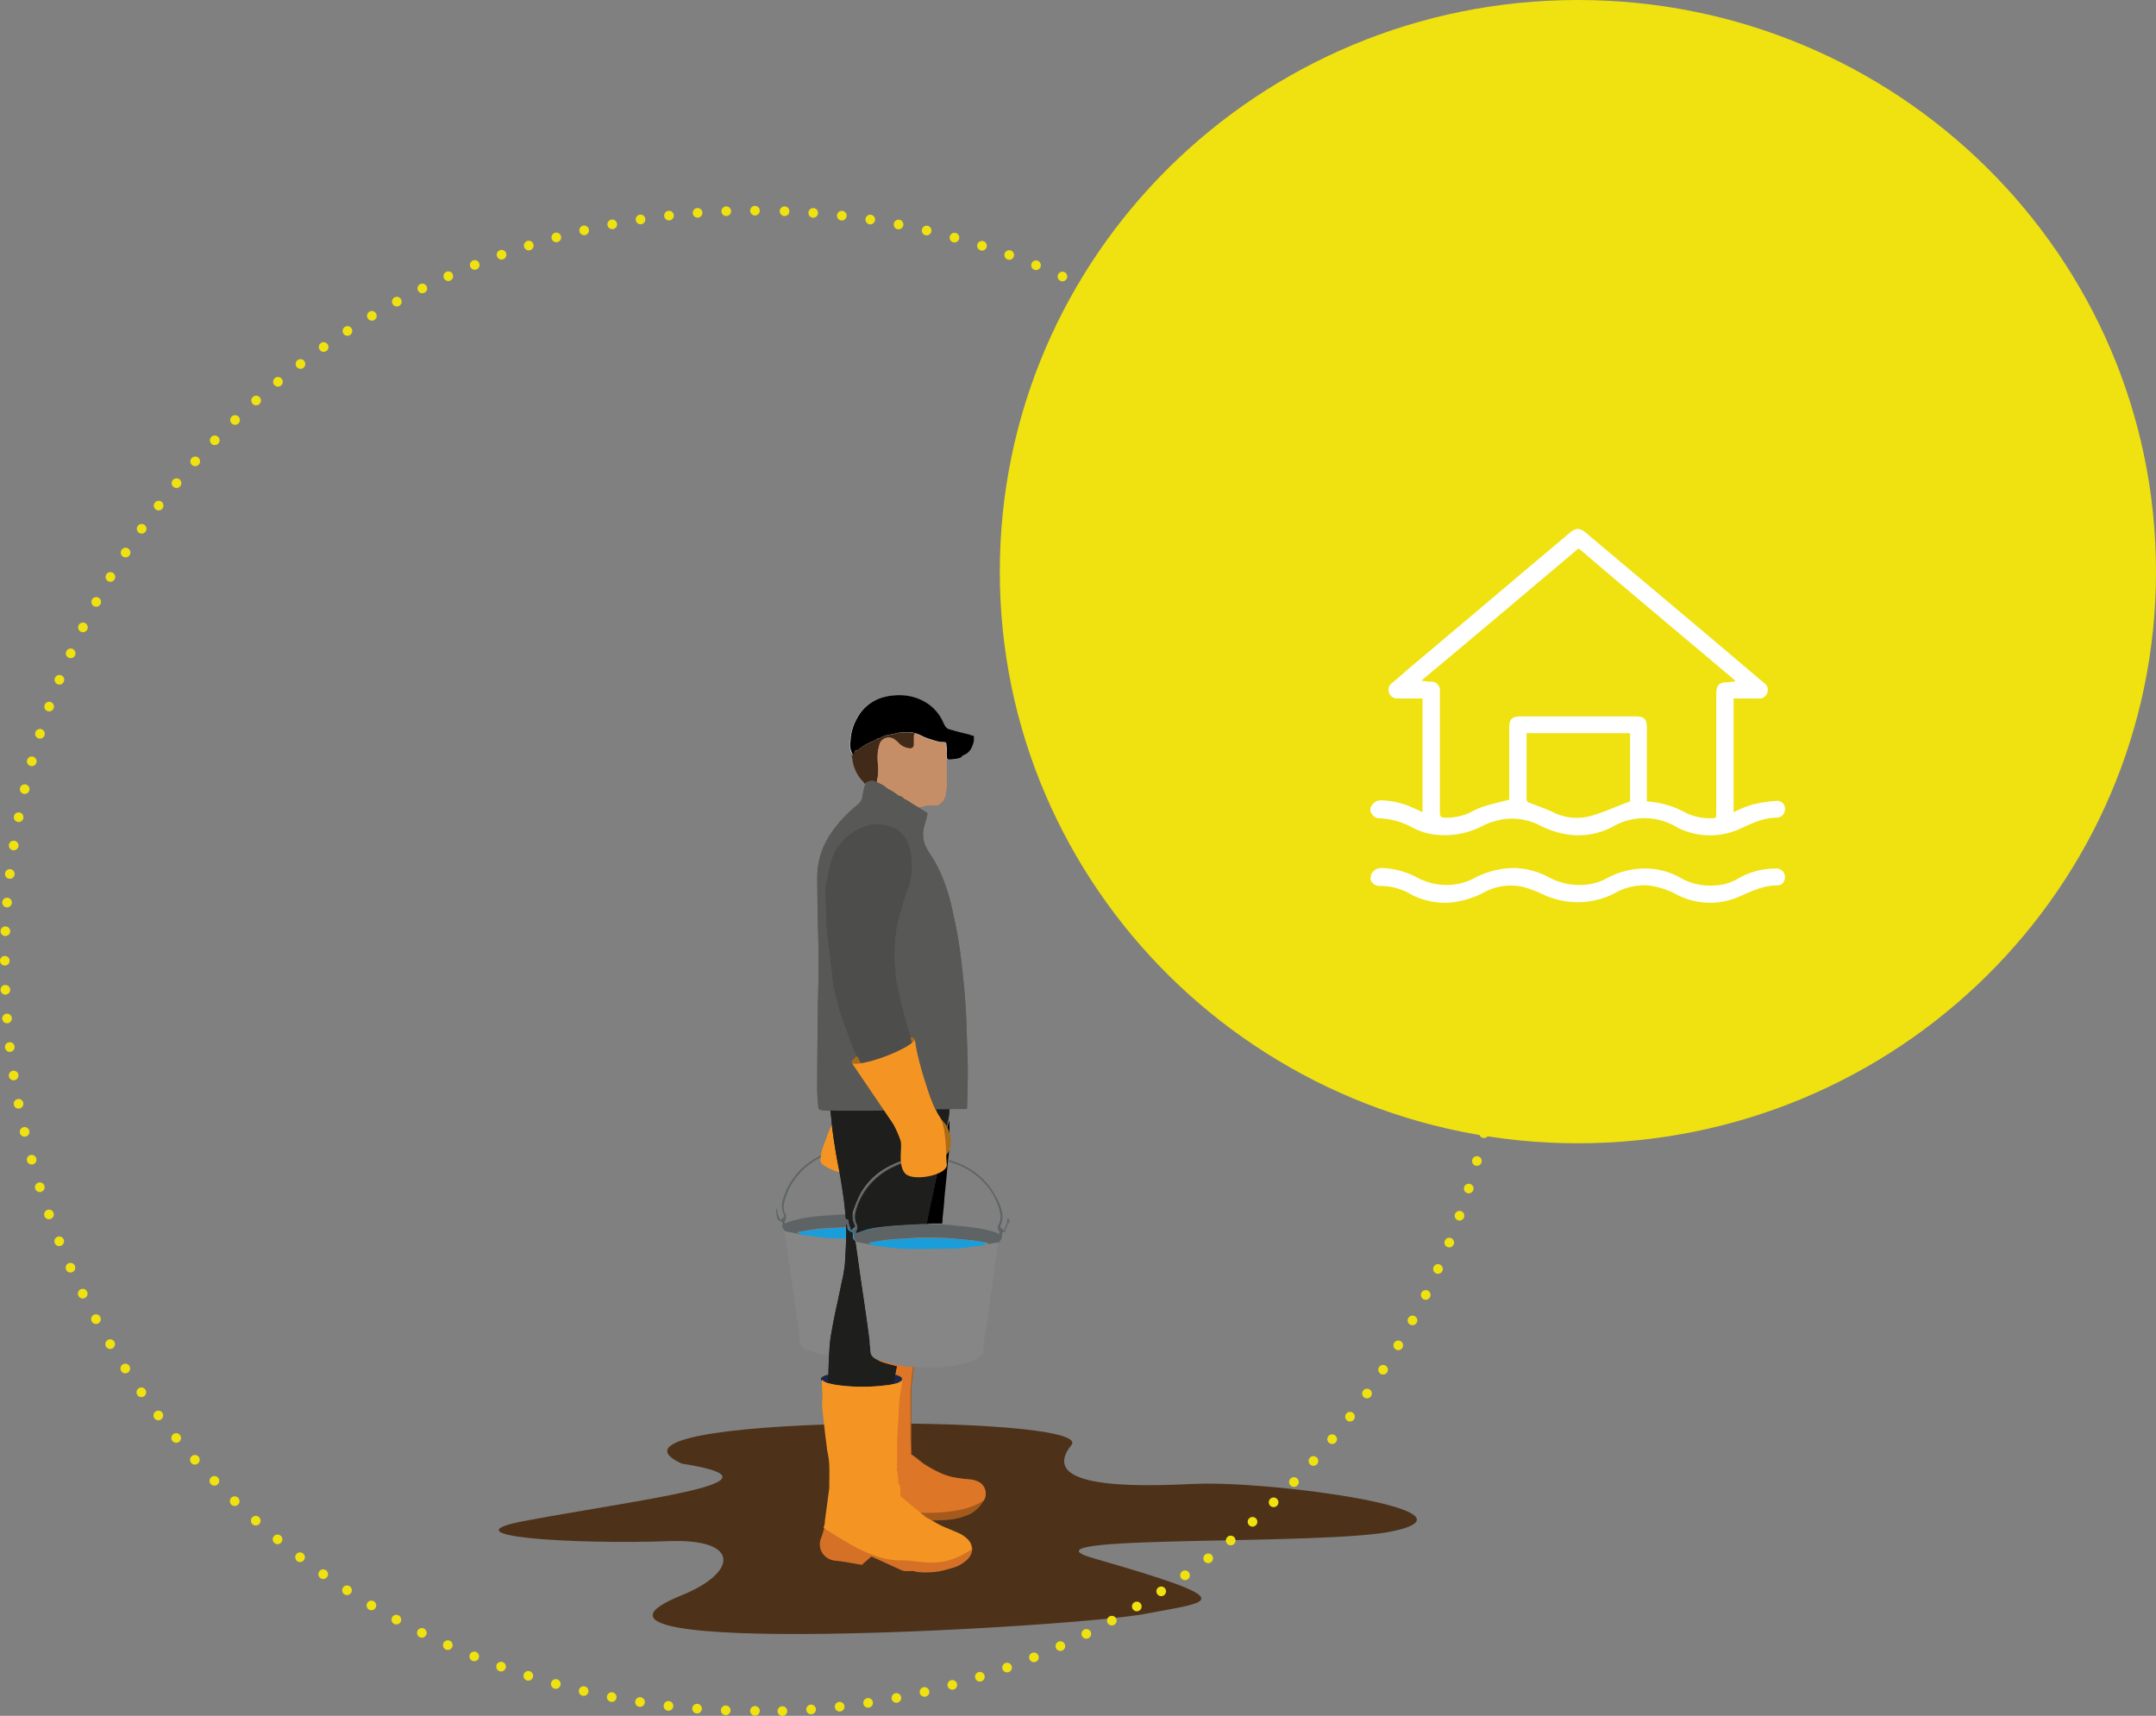 <svg id="Calque_1" data-name="Calque 1" xmlns="http://www.w3.org/2000/svg" viewBox="0 0 397.86 316.67"><rect x="0" y="0" width="397.86" height="316.67" fill="#808080" stroke="none"/><defs><style>.cls-1{fill:#4d3219;}.cls-2{fill:#a45a1c;}.cls-3{fill:#de7627;}.cls-4{fill:#1e2647;}.cls-18,.cls-19,.cls-5{fill:none;}.cls-6{fill:#868686;}.cls-7{fill:#5e6465;}.cls-8{fill:#1b9dd9;}.cls-9{fill:#fff;}.cls-10{fill:#422a19;}.cls-11{fill:#c68e67;}.cls-12{fill:#585856;}.cls-13{fill:#f49523;}.cls-14{fill:#1e1e1c;}.cls-15{fill:#4d4d4b;}.cls-16{fill:#d57126;}.cls-17{fill:#ac6c15;}.cls-18,.cls-19{stroke:#f0e110;stroke-linecap:round;stroke-linejoin:round;stroke-width:1.78px;}.cls-18{stroke-dasharray:0 5.3;}.cls-20{fill:#f0e110;}</style></defs><title>Inondations_NEW</title><path class="cls-1" d="M144.31,293.81c-19.79-9.08,76.63-9.31,71.91-3.43-7.14,8.89,16.16,7.42,23,7.16,14.61-.54,53.69,4.93,36.42,8.72-12.83,2.81-71.06.49-55.41,5,28.21,8.09,21.73,7.93,9.65,10.27-12.59,2.43-115.18,8.53-85.6-3.42,10.35-4.19,10.92-10.44-2.17-10-17.71.65-42-.87-26.77-3.73C137.27,300.27,165.53,297.11,144.31,293.81Z" transform="translate(-18.5 -23.69)"/><path class="cls-2" d="M199.34,297.26a4.27,4.27,0,0,0-1.86-.53l-.46-.05a23.37,23.37,0,0,1-2.79-.41,12.56,12.56,0,0,1-2.46-.89,22.72,22.72,0,0,1-2.62-1.47c-.36-.24-.71-.52-1.09-.83s-.57-.46-.88-.68a3,3,0,0,0-.44-.28V292c0-.78-.05-1.58-.06-2.37,0-1.25,0-2.52,0-3.89,0-.39,0-.79,0-1.21s0-.58,0-.87c0-.5,0-1,0-1.51s0-1.24,0-1.85c0-.25,0-.51.07-.8.08-.79.16-1.58.25-2.38,0-.19,0-.39.07-.6l.18-1.46a.33.33,0,0,0,.05-.16c0-.73-2.77-1.33-6.38-1.44l-1.15,0h-.64c-.47,0-.93,0-1.37.05a14.94,14.94,0,0,0-5,.89c0,.33,0,.66,0,1,0,.58,0,1.15-.05,1.72a31.88,31.88,0,0,1,4.74-.33,30.54,30.54,0,0,1,4.87.35h.06a12.34,12.34,0,0,1,1.26.27l.06,0c.7.2,1.14.44,1.25.69a.5.5,0,0,1,0,.12.35.35,0,0,1-.09.22c-.16.85-.32,1.72-.46,2.57-.09.54-.13,1.11-.17,1.72V283c-.06.77-.1,1.55-.14,2.32l-.06,1.17c0,.27,0,.54-.05.81,0,.45-.06.91-.08,1.36v.08c0,.64-.06,1.25-.06,1.86s0,1,0,1.51a2.09,2.09,0,0,1,0,.25c0,.22,0,.44,0,.66s0,.33,0,.49v.16c0,.43,0,.83,0,1.24,0,0,0,.06,0,.1V295c0,.16,0,.33.07.52a6.37,6.37,0,0,1,.09.65c0,.3,0,.6.06.89l0,.48c.47-.2.41,2.27.41,2.27l2.18,1.82,1.68,1.4.81.67,1.42.78-.26-.15,2.46-.1a12.49,12.49,0,0,0,4.36-.94,5.86,5.86,0,0,0,2.94-2.75A2.45,2.45,0,0,0,199.34,297.26Z" transform="translate(-18.5 -23.69)"/><path class="cls-3" d="M182.36,277.11h.06a12.34,12.34,0,0,1,1.26.27l.06,0c.7.2,1.14.44,1.25.69a.5.5,0,0,1,0,.12.35.35,0,0,1-.09.22c-.16.85-.32,1.72-.46,2.57-.09.54-.13,1.11-.17,1.72V283c-.06.77-.1,1.55-.14,2.32l-.06,1.17c0,.27,0,.54-.05.81,0,.45-.06.91-.08,1.36v.08c0,.64-.06,1.25-.06,1.86s0,1,0,1.51a2.09,2.09,0,0,1,0,.25c0,.22,0,.44,0,.66s0,.33,0,.49v.16c0,.43,0,.83,0,1.24,0,0,0,.06,0,.1V295c0,.16,0,.33.07.52a6.37,6.37,0,0,1,.09.65c0,.3,0,.6.06.89l0,.48c.47-.2.41,2.27.41,2.27l2.18,1.82,1.49,1.24c4.07.12,9-.24,11.92-2.33a2.45,2.45,0,0,0-.93-3.29,4.27,4.27,0,0,0-1.86-.53l-.46-.05a23.37,23.37,0,0,1-2.79-.41,12.56,12.56,0,0,1-2.46-.89,22.72,22.72,0,0,1-2.62-1.47c-.36-.24-.71-.52-1.09-.83s-.57-.46-.88-.68a3,3,0,0,0-.44-.28V292c0-.78-.05-1.58-.06-2.37,0-1.25,0-2.52,0-3.89,0-.39,0-.79,0-1.21s0-.58,0-.87c0-.5,0-1,0-1.51s0-1.24,0-1.85c0-.25,0-.51.07-.8.08-.79.16-1.58.25-2.38,0-.19,0-.39.07-.6l.18-1.46a.33.33,0,0,0,.05-.16c0-.73-2.77-1.33-6.38-1.44l-1.15,0h-.64c-.47,0-.93,0-1.37.05a14.94,14.94,0,0,0-5,.89c0,.33,0,.66,0,1,0,.58,0,1.15-.05,1.72a31.88,31.88,0,0,1,4.74-.33A30.54,30.54,0,0,1,182.36,277.11Z" transform="translate(-18.5 -23.69)"/><path class="cls-4" d="M183.74,277.41l-.06,0a12.34,12.34,0,0,0-1.26-.27h-.06a30.54,30.54,0,0,0-4.87-.35,31.88,31.88,0,0,0-4.74.33,11.52,11.52,0,0,0-1.36.28A2.46,2.46,0,0,0,170,278v.36a2.47,2.47,0,0,0,1.37.67,13.38,13.38,0,0,0,1.36.28,32,32,0,0,0,4.73.32,33,33,0,0,0,4.39-.27l.12,0q.72-.11,1.29-.24l.13,0a3,3,0,0,0,1.5-.67,3.4,3.4,0,0,0,.07-.34C184.88,277.85,184.44,277.61,183.74,277.41Z" transform="translate(-18.5 -23.69)"/><path class="cls-5" d="M187.56,251.33l-20.21.21A64.63,64.63,0,0,0,187.56,251.33Z" transform="translate(-18.5 -23.69)"/><path class="cls-6" d="M167.35,251.54h-.91l-3.13-.58a.49.49,0,0,1,0,.11,4.76,4.76,0,0,1,.11.64c.19,1.37.38,2.74.58,4.11l.6,4.21c.17,1.12.33,2.23.49,3.34.24,1.69.48,3.37.7,5.05l.09.74c0,.13,0,.27.05.41s0,.35.05.53l.06.51c0,.1,0,.19,0,.29s0,.28,0,.42h0v.05a1.48,1.48,0,0,0,.31.7h0l.09.1.08.08.1.09.08.07.11.07s0,.05.08.06l.12.08.09.05.13.07.08,0,.14.07.07,0,.16.07.07,0,.22.09a22,22,0,0,0,4.32,1,2.21,2.21,0,0,1,.42.18s.09-.08.15-.08c1.43.05,2.85.14,4.28.15a23.81,23.81,0,0,0,6.28-.78,7.23,7.23,0,0,0,2.85-1.25c.4-.32.8-.7.55-1.32a.43.43,0,0,1,0-.16c.13-.88.24-1.76.37-2.64.17-1.17.37-2.35.54-3.52.19-1.32.36-2.64.55-4,.14-1,.29-2,.44-3a4.4,4.4,0,0,0,.19-1.17,2.88,2.88,0,0,1,.07-.93c.22-1.47.43-2.93.65-4.39a3.43,3.43,0,0,1,.06-.34l-2.28.41A64.63,64.63,0,0,1,167.35,251.54Z" transform="translate(-18.5 -23.69)"/><path class="cls-6" d="M187.6,251.22c-.1-.05-.19-.15-.29-.17l-2.43-.4c-.56-.08-4.7-.48-5.42-.48-.55,0-1.83,0-2.77-.06l-1.73,0c-.41,0-2.8.16-3.22.19h-.07c-.83.06-1.67.08-2.5.19-1.1.14-2.2.33-3.3.52-.12,0-.22.12-.32.22q.9.15,1.8.27l20.21-.21Z" transform="translate(-18.5 -23.69)"/><path class="cls-7" d="M189.94,250.75a1.17,1.17,0,0,0,.41-1.16c0-.28.06-.4.34-.43a.5.5,0,0,0,.43-.35,1,1,0,0,0-.3.13,2.49,2.49,0,0,1-.29.11c.81-.48.8-1.31,1-2.06v.67h.09a5.74,5.74,0,0,0,.09-.71c0-.08-.13-.16-.21-.24-.06.07-.17.14-.19.22a6,6,0,0,1-.08.61,7.2,7.2,0,0,1-.46,1.11c-.1.18-.31.21-.41-.06,0-.07-.08-.18-.15-.19-.27-.08-.21-.22-.14-.42a3.79,3.79,0,0,0,.35-2.05,8.15,8.15,0,0,0-.94-2.83,24,24,0,0,0-1.32-2.19,13.49,13.49,0,0,0-6.41-4.69c-.45-.16-.91-.29-1.37-.44l-.08.11c0,.07.08.17.15.19.41.16.83.3,1.25.45a13.54,13.54,0,0,1,3.43,1.8,12.28,12.28,0,0,1,4.57,6.16,7,7,0,0,1,.39,2,4.31,4.31,0,0,1-.39,1.35c-.13.38-.24.75.08,1.09a.4.4,0,0,1,.09.2,1.1,1.1,0,0,1,0,.31,2.68,2.68,0,0,1-.3,0c-.11,0-.21-.12-.32-.15a20.41,20.41,0,0,0-4-.9l-2.12-.28H183c-.58,0-1.29-.13-1.89-.19s-2-.17-3.07-.17c0,0-4.39.13-4.42.09-3.47.24-7,.31-10.33,1.65a1.39,1.39,0,0,1,.08-.48,1.36,1.36,0,0,0,0-1.39,2.84,2.84,0,0,1-.2-1.77,11.61,11.61,0,0,1,2.19-4.77,13.09,13.09,0,0,1,5.27-4.1l1.52-.65c.07,0,.12-.1.17-.16l0-.07a2.42,2.42,0,0,0-.47.06,15.6,15.6,0,0,0-3.25,1.54A12.79,12.79,0,0,0,163,245a3.61,3.61,0,0,0,.09,2.7,3,3,0,0,1,.16.51,1.85,1.85,0,0,0-.38.34c-.2.32-.38.36-.54,0a10.08,10.08,0,0,1-.42-1.35c0-.12,0-.26,0-.39h-.11a.52.52,0,0,0-.08.19,10,10,0,0,0,.18,1.34.93.93,0,0,0,.8.79c.07,0,.16.14.18.22a2,2,0,0,1,0,.49.88.88,0,0,0,.35.85.67.67,0,0,1,.16.24l3.13.58h.91q-.9-.12-1.8-.27c.1-.1.2-.21.32-.22,1.1-.19,2.2-.38,3.3-.52.83-.11,1.67-.13,2.5-.19h.07c.42,0,2.81-.18,3.22-.19l1.73,0c.94,0,2.22,0,2.77.06.72,0,4.86.4,5.42.48l2.43.4c.1,0,.19.12.29.17l0,.11,2.28-.41A.26.26,0,0,1,189.94,250.75Z" transform="translate(-18.5 -23.69)"/><path class="cls-8" d="M187.12,251.05a69.19,69.19,0,0,0-21.16,0c.1.32.22.45.48.47s.68.1,1,.15c1.17.15,2.33.34,3.5.43s2.27.11,3.4.11q3.57,0,7.15-.06a12.13,12.13,0,0,0,1.58-.12l3.75-.5C187.13,251.52,187.23,251.42,187.12,251.05Z" transform="translate(-18.5 -23.69)"/><path class="cls-8" d="M187.12,251.05c.11.37,0,.47-.28.51l-3.75.5a12.13,12.13,0,0,1-1.58.12q-3.58.06-7.15.06c-1.13,0-2.27,0-3.4-.11s-2.33-.28-3.5-.43c-.34,0-.68-.12-1-.15s-.38-.15-.48-.47A69.19,69.19,0,0,1,187.12,251.05Z" transform="translate(-18.5 -23.69)"/><path class="cls-9" d="M187.62,158.92c-.21-.1-.48-.34-.76-.35a9.39,9.39,0,0,0-3.08.2l-1.14.3c-.49.13-1,.25-1.47.42s-1,.42-1.49.65c-.68.33-1.35.66-2,1s-1,.63-1.53.94a.77.77,0,0,0-.41.61,5,5,0,0,0,.11,1.09,7.13,7.13,0,0,0,2.16,4.28c.12.5.31.18.48,0l.2-.1a1.57,1.57,0,0,1,1.34,0c.13.06.3.12.37-.1a3.71,3.71,0,0,0,.24-.91c0-.86,0-1.73,0-2.59a7.87,7.87,0,0,1,.3-3.27,1.62,1.62,0,0,1,2.31-1.07,3.67,3.67,0,0,1,1,.78,3.23,3.23,0,0,0,2.25,1c.66,0,.85-.24.81-.9a13.55,13.55,0,0,1,.06-1.68C187.32,159.18,187.47,159.08,187.62,158.92Z" transform="translate(-18.5 -23.69)"/><path class="cls-10" d="M187.62,158.92c-.15.16-.3.26-.31.36a13.55,13.55,0,0,0-.06,1.68c0,.66-.15.91-.81.9a3.23,3.23,0,0,1-2.25-1,3.67,3.67,0,0,0-1-.78,1.62,1.62,0,0,0-2.31,1.07,7.87,7.87,0,0,0-.3,3.27c.05.86.06,1.73,0,2.59a3.71,3.71,0,0,1-.24.91c-.07.22-.24.16-.37.1a1.57,1.57,0,0,0-1.34,0l-.2.1c-.17.14-.36.46-.48,0a7.13,7.13,0,0,1-2.16-4.28,5,5,0,0,1-.11-1.09.77.77,0,0,1,.41-.61c.51-.31,1-.65,1.53-.94s1.32-.7,2-1c.49-.23,1-.46,1.49-.65s1-.29,1.47-.42l1.14-.3a9.39,9.39,0,0,1,3.08-.2C187.14,158.58,187.41,158.82,187.62,158.92Z" transform="translate(-18.5 -23.69)"/><path class="cls-11" d="M193.19,165.08c0-1.25,0-2.49,0-3.73a.62.62,0,0,0-.65-.7,9.64,9.64,0,0,1-2.86-.68c-.33-.11-.62-.31-.94-.44a12,12,0,0,0-1.15-.39c-.19-.06-.38,0-.38.24,0,.53,0,1.06,0,1.59s-.24.85-.75.82a3.14,3.14,0,0,1-2.12-1,4.55,4.55,0,0,0-.93-.76,1.75,1.75,0,0,0-2.48.79,8.18,8.18,0,0,0-.37,3.64,8,8,0,0,1-.14,3.12.49.49,0,0,0,.4.63.47.47,0,0,1,.25.13,5.68,5.68,0,0,0,1.46,1c.2.12.42.21.62.34s.65.48,1,.69.78.39,1.13.64a7.3,7.3,0,0,0,1.64,1.06,2.26,2.26,0,0,1,.55.3,1.56,1.56,0,0,0,1.36.14,1.84,1.84,0,0,1,.76-.21,8.24,8.24,0,0,1,1.49,0,1.16,1.16,0,0,0,1-.35,2.77,2.77,0,0,0,.89-1.42,16.28,16.28,0,0,0,.26-1.95C193.22,167.41,193.19,166.25,193.19,165.08Z" transform="translate(-18.5 -23.69)"/><path class="cls-11" d="M193.19,165.08c0,1.17,0,2.33,0,3.5a16.28,16.28,0,0,1-.26,1.95A2.77,2.77,0,0,1,192,172a1.16,1.16,0,0,1-1,.35,8.24,8.24,0,0,0-1.49,0,1.84,1.84,0,0,0-.76.21,1.56,1.56,0,0,1-1.36-.14,2.26,2.26,0,0,0-.55-.3,7.3,7.3,0,0,1-1.64-1.06c-.35-.25-.76-.41-1.13-.64s-.65-.47-1-.69-.42-.22-.62-.34a5.68,5.68,0,0,1-1.46-1,.47.47,0,0,0-.25-.13.49.49,0,0,1-.4-.63,8,8,0,0,0,.14-3.12,8.18,8.18,0,0,1,.37-3.64,1.75,1.75,0,0,1,2.48-.79,4.55,4.55,0,0,1,.93.76,3.14,3.14,0,0,0,2.12,1c.51,0,.78-.32.75-.82s0-1.06,0-1.59c0-.27.19-.3.38-.24a12,12,0,0,1,1.15.39c.32.13.61.33.94.44a9.64,9.64,0,0,0,2.86.68.62.62,0,0,1,.65.7C193.2,162.59,193.19,163.83,193.19,165.08Z" transform="translate(-18.5 -23.69)"/><path class="cls-12" d="M193.66,229.23h.05v-.38c0-.45,0-.47.48-.47l2.44,0c.19,0,.32-.05.33-.3,0-2.07.1-4.15.13-6.23,0-1.22,0-2.45-.07-3.67-.1-2.95-.16-5.91-.34-8.86-.16-2.53-.43-5.05-.71-7.57-.19-1.73-.43-3.45-.72-5.17-.26-1.54-.61-3.07-.94-4.6a34.81,34.81,0,0,0-1.89-6.32c-.39-.92-.82-1.83-1.29-2.71s-1.09-1.69-1.57-2.57a5.42,5.42,0,0,1-.47-4.33c.18-.59.34-1.18.49-1.78,0-.21.16-.45-.11-.61l-2.1-1.29-.76-.46a5.1,5.1,0,0,0-1-.61c-.43-.15-.62-.69-1.14-.64a0,0,0,0,1,0,0c-.46-.32-.91-.65-1.38-.95-.23-.15-.5-.23-.73-.39s-.59-.49-.91-.67-.94-.46-1.43-.68a1.39,1.39,0,0,0-1.94.78,11.36,11.36,0,0,0-.38,1.73,2.31,2.31,0,0,1-.74,1.57c-.43.36-.85.73-1.27,1.11a23.1,23.1,0,0,0-3.82,4.32,14.23,14.23,0,0,0-2.55,8c0,2.13,0,4.25.07,6.37.05,3.19.18,6.37.17,9.55,0,3.69-.12,7.37-.16,11q-.08,6.18-.09,12.35c0,1.07.11,2.14.2,3.21,0,.46.19.58.67.63s.82.08,1.23.09.4.11.37.4a4.51,4.51,0,0,0,0,.52h.1v-.83h8.35a10.87,10.87,0,0,0,1.4,0,.44.44,0,0,1,.49.24c.67,1.08,1.36,2.15,2.06,3.21a.47.47,0,0,0,.61.25,7,7,0,0,1,1-.21,10.08,10.08,0,0,0,4-1.56c.52-.37,1.05-.71,1.57-1.07a.39.39,0,0,0,.15-.58l-.14-.26c-.07-.15-.05-.21.14-.21h2.15Z" transform="translate(-18.5 -23.69)"/><path class="cls-12" d="M193.66,229.23l0-.7h-2.15c-.19,0-.21.06-.14.21l.14.26a.39.39,0,0,1-.15.58c-.52.36-1.05.7-1.57,1.07a10.08,10.08,0,0,1-4,1.56,7,7,0,0,0-1,.21.47.47,0,0,1-.61-.25c-.7-1.06-1.39-2.13-2.06-3.21a.44.44,0,0,0-.49-.24,10.87,10.87,0,0,1-1.4,0h-8.35v.83h-.1a4.51,4.51,0,0,1,0-.52c0-.29-.07-.4-.37-.4s-.82,0-1.23-.09-.63-.17-.67-.63c-.09-1.07-.2-2.14-.2-3.21q0-6.18.09-12.35c0-3.68.16-7.36.16-11,0-3.18-.12-6.36-.17-9.55,0-2.12-.06-4.24-.07-6.37a14.23,14.23,0,0,1,2.55-8,23.1,23.1,0,0,1,3.82-4.32c.42-.38.84-.75,1.27-1.11a2.31,2.31,0,0,0,.74-1.57,11.36,11.36,0,0,1,.38-1.73,1.39,1.39,0,0,1,1.94-.78c.49.22,1,.42,1.43.68s.59.47.91.67.5.24.73.39c.47.3.92.63,1.38.95a0,0,0,0,0,0,0c.52-.05.71.49,1.14.64a5.1,5.1,0,0,1,1,.61l.76.46,2.1,1.29c.27.16.16.4.11.61-.15.6-.31,1.19-.49,1.78a5.42,5.42,0,0,0,.47,4.33c.48.88,1.09,1.69,1.57,2.57s.9,1.79,1.29,2.71a34.81,34.81,0,0,1,1.89,6.32c.33,1.53.68,3.06.94,4.6.29,1.72.53,3.44.72,5.17.28,2.52.55,5,.71,7.57.18,2.95.24,5.91.34,8.86,0,1.22.08,2.45.07,3.67,0,2.08-.09,4.16-.13,6.23,0,.25-.14.3-.33.3l-2.44,0c-.46,0-.48,0-.48.47v.38Z" transform="translate(-18.5 -23.69)"/><path class="cls-11" d="M185,234c.07.89.14,1.69.19,2.49a8.22,8.22,0,0,0,.59,2.77.81.81,0,0,0,.47.44,5.93,5.93,0,0,0,1.45.23,10.78,10.78,0,0,0,3.24-.39,3.07,3.07,0,0,0,1.36-.61c.41-.4.85-.8.67-1.48-.09-.34-.13-.7-.21-1-.28-1.14-.56-2.27-.86-3.4a2.21,2.21,0,0,0-.37-.92,2.69,2.69,0,0,1-.42-.91,1.59,1.59,0,0,0-.12-.27.93.93,0,0,0-1.27-.36,4.77,4.77,0,0,1-.83.46c-.29.15-.59.27-.89.39a5.77,5.77,0,0,1-2.12.66c-.2,0-.4.18-.61.24s-.28.3-.27.53C185,233.22,185,233.64,185,234Z" transform="translate(-18.5 -23.69)"/><path class="cls-11" d="M185,234c0-.33,0-.75,0-1.17,0-.23,0-.45.27-.53s.41-.24.61-.24a5.77,5.77,0,0,0,2.12-.66c.3-.12.6-.24.89-.39a4.77,4.77,0,0,0,.83-.46.93.93,0,0,1,1.27.36,1.59,1.59,0,0,1,.12.27,2.69,2.69,0,0,0,.42.91,2.21,2.21,0,0,1,.37.92c.3,1.13.58,2.26.86,3.4.08.34.12.7.21,1,.18.68-.26,1.08-.67,1.48a3.07,3.07,0,0,1-1.36.61,10.78,10.78,0,0,1-3.24.39,5.93,5.93,0,0,1-1.45-.23.81.81,0,0,1-.47-.44,8.22,8.22,0,0,1-.59-2.77C185.1,235.66,185,234.86,185,234Z" transform="translate(-18.5 -23.69)"/><path class="cls-13" d="M171.35,232.77c-.3.84-.56,1.6-.84,2.35a8.32,8.32,0,0,0-.58,2.78.84.84,0,0,0,.25.59,5.93,5.93,0,0,0,1.24.79,10.57,10.57,0,0,0,3.12,1,3,3,0,0,0,1.49,0c.53-.2,1.1-.38,1.21-1.08.06-.35.17-.69.23-1,.2-1.16.41-2.31.59-3.47a2.18,2.18,0,0,0,0-1,2.6,2.6,0,0,1,0-1c0-.1,0-.2,0-.3a.93.93,0,0,0-1-.85,6,6,0,0,1-.94.1c-.33,0-.65,0-1,0a5.69,5.69,0,0,1-2.2-.26c-.19-.08-.44,0-.66,0s-.37.16-.46.38C171.66,232.09,171.48,232.47,171.35,232.77Z" transform="translate(-18.5 -23.69)"/><path class="cls-13" d="M171.35,232.77c.13-.3.31-.68.47-1.07.09-.22.16-.42.46-.38s.47,0,.66,0a5.69,5.69,0,0,0,2.2.26c.33,0,.65,0,1,0a6,6,0,0,0,.94-.1.93.93,0,0,1,1,.85c0,.1,0,.2,0,.3a2.6,2.6,0,0,0,0,1,2.18,2.18,0,0,1,0,1c-.18,1.16-.39,2.31-.59,3.47-.06.34-.17.68-.23,1-.11.7-.68.88-1.21,1.08a3,3,0,0,1-1.49,0,10.57,10.57,0,0,1-3.12-1,5.93,5.93,0,0,1-1.24-.79.84.84,0,0,1-.25-.59,8.32,8.32,0,0,1,.58-2.78C170.79,234.37,171.05,233.61,171.35,232.77Z" transform="translate(-18.5 -23.69)"/><path class="cls-14" d="M174.74,249.67h-.1c0,.23,0,.46,0,.7,0,.44.06.88,0,1.32,0,1.61-.11,3.23-.21,4.83,0,.81-.19,1.61-.31,2.41-.08.49-.21,1-.32,1.48-.22,1.09-.45,2.19-.68,3.28-.18.86-.39,1.72-.56,2.58-.22,1.07-.43,2.15-.61,3.23a23.48,23.48,0,0,0-.35,2.5c-.12,1.92-.22,3.85-.24,5.77,0,1.7.11,3.4.17,5.1,0,.27,0,.54.08.8.12,1.15.24,2.3.37,3.45s.27,2.29.42,3.44.42,2.23.46,3.36c.08,2.13,0,4.26,0,6.4,0,.17,0,.2.18.23.68.12,1.36.27,2,.38a22,22,0,0,0,2.29.26,12.45,12.45,0,0,0,3.59-.4,6.09,6.09,0,0,0,1.11-.39,4.85,4.85,0,0,0,.82-.61.43.43,0,0,0,.12-.32c0-.61-.08-1.22-.12-1.83,0-.44,0-.89-.08-1.33s-.15-.84-.17-1.26c0-.68,0-1.36-.07-2s-.06-1.64-.06-2.46,0-1.33.06-2,.08-1.46.12-2.19c.07-1.17.13-2.34.2-3.5.05-.7.09-1.39.2-2.08.28-1.65.61-3.29.92-4.94-.68-.18-1.45-.35-2.2-.59a5.31,5.31,0,0,1-2.28-1.24,1.16,1.16,0,0,1-.33-.92,3.57,3.57,0,0,0,0-.8c-.09-.7-.22-1.39-.31-2.09-.23-1.62-.44-3.25-.68-4.88s-.5-3.29-.74-4.94-.49-3.49-.73-5.24c-.11-.73-.21-1.46-.32-2.18a.55.55,0,0,0-.19-.32.93.93,0,0,1-.36-.92,1.37,1.37,0,0,0,0-.45c0-.07-.1-.18-.17-.19a1,1,0,0,1-.83-.85C174.81,250.05,174.78,249.86,174.74,249.67Zm.22-1c0,.2,0,.36,0,.5a7.6,7.6,0,0,0,.38,1.23c.18.39.33.37.55,0,0,0,0-.09.08-.1.41-.12.26-.38.15-.61a3.51,3.51,0,0,1-.09-2.84,22.54,22.54,0,0,1,1.22-2.86,12.49,12.49,0,0,1,4.65-4.7,16.6,16.6,0,0,1,3.16-1.42c.17-.06.21-.13.18-.33-.1-.69-.17-1.39-.21-2.08s0-1.47,0-2.21v-1a.84.84,0,0,0-.19,0c-.4.19-.58-.06-.76-.35-.64-1-1.29-2-1.91-3a.49.49,0,0,0-.48-.25c-1.22,0-2.45.06-3.67.07-1.71,0-3.42,0-5.13,0-.36,0-.71,0-1.09-.06,0,.18,0,.32,0,.46.11,1.12.19,2.24.34,3.35.2,1.52.44,3,.7,4.54.22,1.3.5,2.58.72,3.88.25,1.46.47,2.94.67,4.41.14,1,.22,2,.31,3.06C174.55,248.6,174.61,248.77,175,248.69Zm14.7.88,1.81-10.07a3.68,3.68,0,0,0-.41,0c-.41.09-.81.2-1.22.28a4.05,4.05,0,0,0-.71.09,4.39,4.39,0,0,1-1.53.11c-.15,0-.31-.11-.45-.08a1.64,1.64,0,0,1-1.46-.65c-.15-.32-.25-.67-.38-1a.44.44,0,0,0-.19,0,15,15,0,0,0-3.14,1.46,12.48,12.48,0,0,0-5.32,6.54,4.14,4.14,0,0,0-.06,3.46,1,1,0,0,1-.08,1.05.54.54,0,0,0-.08.21.29.29,0,0,0,0,.21.3.3,0,0,0,.21,0c.65-.22,1.28-.48,1.95-.65a23.69,23.69,0,0,1,2.54-.47c1-.13,2-.21,3.06-.28,1.52-.1,3-.17,4.56-.25Zm4-21.11c-.71,0-1.35,0-2,0s-.57,0-.31.54c.08.17.16.33,0,.49a6.14,6.14,0,0,1-.59.45.24.24,0,0,0-.11.37c.18.37.37.74.55,1.12a15.74,15.74,0,0,1,.68,1.44c.21.61.34,1.24.5,1.87a1.14,1.14,0,0,0,.06.14c.39-1.67.78-3.31,1.12-4.95A9.69,9.69,0,0,0,193.68,228.46Z" transform="translate(-18.5 -23.69)"/><path class="cls-14" d="M174.74,249.67c0,.19.07.38.12.56a1,1,0,0,0,.83.85c.07,0,.15.12.17.19a1.37,1.37,0,0,1,0,.45.93.93,0,0,0,.36.92.55.55,0,0,1,.19.32c.11.72.21,1.45.32,2.18.24,1.75.48,3.49.73,5.24s.51,3.29.74,4.94.45,3.26.68,4.88c.09.7.22,1.39.31,2.09a3.57,3.57,0,0,1,0,.8,1.16,1.16,0,0,0,.33.92,5.31,5.31,0,0,0,2.28,1.24c.75.24,1.52.41,2.2.59-.31,1.65-.64,3.29-.92,4.94-.11.69-.15,1.38-.2,2.08-.07,1.16-.13,2.33-.2,3.5,0,.73-.09,1.46-.12,2.19s-.07,1.33-.06,2,0,1.64.06,2.46,0,1.36.07,2c0,.42.12.84.17,1.26s0,.89.08,1.33c0,.61.09,1.22.12,1.83a.43.43,0,0,1-.12.32,4.85,4.85,0,0,1-.82.61,6.09,6.09,0,0,1-1.11.39,12.45,12.45,0,0,1-3.59.4,22,22,0,0,1-2.29-.26c-.68-.11-1.36-.26-2-.38-.16,0-.18-.06-.18-.23,0-2.14.07-4.27,0-6.4,0-1.13-.31-2.24-.46-3.36s-.29-2.29-.42-3.44-.25-2.3-.37-3.45c0-.26-.07-.53-.08-.8-.06-1.7-.18-3.4-.17-5.1,0-1.92.12-3.85.24-5.77a23.48,23.48,0,0,1,.35-2.5c.18-1.08.39-2.16.61-3.23.17-.86.38-1.72.56-2.58.23-1.09.46-2.19.68-3.28.11-.5.24-1,.32-1.48.12-.8.26-1.6.31-2.41.1-1.6.16-3.22.21-4.83,0-.44,0-.88,0-1.32,0-.24,0-.47,0-.7Z" transform="translate(-18.5 -23.69)"/><path class="cls-14" d="M175,248.69c-.35.08-.41-.09-.43-.35-.09-1-.17-2-.31-3.06-.2-1.47-.42-2.95-.67-4.41-.22-1.3-.5-2.58-.72-3.88-.26-1.51-.5-3-.7-4.54-.15-1.11-.23-2.23-.34-3.35,0-.14,0-.28,0-.46.38,0,.73.06,1.09.06,1.71,0,3.42,0,5.13,0,1.22,0,2.45,0,3.67-.07a.49.49,0,0,1,.48.25c.62,1,1.27,2,1.91,3,.18.29.36.54.76.35a.84.84,0,0,1,.19,0v1c0,.74,0,1.48,0,2.21s.11,1.39.21,2.08c0,.2,0,.27-.18.33a16.6,16.6,0,0,0-3.16,1.42,12.49,12.49,0,0,0-4.65,4.7,22.54,22.54,0,0,0-1.22,2.86,3.51,3.51,0,0,0,.09,2.84c.11.23.26.49-.15.61,0,0,0,.07-.08.1-.22.37-.37.39-.55,0a7.6,7.6,0,0,1-.38-1.23C175,249.05,175,248.89,175,248.69Z" transform="translate(-18.5 -23.69)"/><path class="cls-14" d="M189.66,249.57h-.87c-1.52.08-3,.15-4.56.25-1,.07-2,.15-3.06.28a23.69,23.69,0,0,0-2.54.47c-.67.17-1.3.43-1.95.65a.3.3,0,0,1-.21,0,.29.29,0,0,1,0-.21.54.54,0,0,1,.08-.21,1,1,0,0,0,.08-1.05,4.14,4.14,0,0,1,.06-3.46,12.48,12.48,0,0,1,5.32-6.54,15,15,0,0,1,3.14-1.46.44.44,0,0,1,.19,0c.13.35.23.7.38,1a1.64,1.64,0,0,0,1.46.65c.14,0,.3.09.45.08a4.39,4.39,0,0,0,1.53-.11,4.05,4.05,0,0,1,.71-.09c.41-.08.81-.19,1.22-.28a3.68,3.68,0,0,1,.41,0Z" transform="translate(-18.5 -23.69)"/><path class="cls-14" d="M193.68,228.46a9.69,9.69,0,0,1-.12,1.47c-.34,1.64-.73,3.28-1.12,4.95a1.14,1.14,0,0,1-.06-.14c-.16-.63-.29-1.26-.5-1.87a15.74,15.74,0,0,0-.68-1.44c-.18-.38-.37-.75-.55-1.12a.24.24,0,0,1,.11-.37,6.14,6.14,0,0,0,.59-.45c.2-.16.12-.32,0-.49-.26-.52-.26-.53.31-.54S193,228.46,193.68,228.46Z" transform="translate(-18.5 -23.69)"/><path d="M193.71,230.53c0,1.41,0,2.83,0,4.24,0,1.21-.2,2.41-.31,3.62-.09.94-.17,1.87-.26,2.81s-.22,2.1-.32,3.16c-.06.59-.08,1.2-.14,1.79-.07.82-.17,1.64-.25,2.46,0,.28,0,.57-.06.88h-2.81c.14-.72.28-1.42.42-2.12.29-1.45.59-2.89.88-4.34.22-1.11.42-2.23.67-3.34,0-.21.31-.4.51-.55a2.22,2.22,0,0,0,.83-1.64,5.91,5.91,0,0,0-.28-2.25,2.37,2.37,0,0,1,.09-1.27c.31-1.07.61-2.14.91-3.21l.09-.25Z" transform="translate(-18.5 -23.69)"/><path class="cls-15" d="M171,194c.1,1.11.18,2,.27,2.93.07.7.17,1.39.25,2.09s.13,1.22.2,1.82c.11.85.22,1.69.32,2.54s.11,1.61.28,2.38c.36,1.59.74,3.18,1.22,4.74s1.1,3.12,1.67,4.67a21.86,21.86,0,0,0,.85,2.26c.87,1.8,1.81,3.57,2.73,5.35.54,1.06,1.05,2.14,1.63,3.18.76,1.33,1.59,2.63,2.38,4,.5.83,1,1.65,1.5,2.48.07.12.11.19.29.14a11.91,11.91,0,0,1,1.46-.34,11.89,11.89,0,0,0,3.5-1.38c.64-.35,1.23-.79,1.86-1.18.15-.09.16-.17.09-.33-.47-1.08-.93-2.16-1.38-3.25s-1-2.35-1.42-3.54c-.37-1-.66-2.06-1-3.1q-.94-3.12-1.86-6.27c-.36-1.23-.7-2.46-1-3.71s-.52-2.25-.77-3.37a17.59,17.59,0,0,1-.33-1.76c-.09-.81-.11-1.62-.21-2.43a15.65,15.65,0,0,1-.08-2.47c.05-1.05.07-2.1.22-3.14.08-.55.11-1.11.23-1.65a65.68,65.68,0,0,1,2-6.87,7,7,0,0,0,.5-1.57,14.73,14.73,0,0,0,.23-3.32,12.45,12.45,0,0,0-.27-2.28,6.28,6.28,0,0,0-.72-1.92,6.12,6.12,0,0,0-1-1.31,4.82,4.82,0,0,0-2.06-1.15,7.73,7.73,0,0,0-2-.38l-1.26.07h-.1a9.45,9.45,0,0,0-3.37,1.41c-.45.38-1,.68-1.39,1.08a11.34,11.34,0,0,0-1,1.19,6.87,6.87,0,0,0-.93,1.25,13.08,13.08,0,0,0-.79,2.28c-.25.92-.41,1.86-.6,2.8a7.81,7.81,0,0,0-.34,2.41c.08.79.07,1.59.08,2.39C171,191.83,171,193,171,194Z" transform="translate(-18.5 -23.69)"/><path class="cls-15" d="M171,194c0-1,0-2.13,0-3.3,0-.8,0-1.6-.08-2.39a7.81,7.81,0,0,1,.34-2.41c.19-.94.35-1.88.6-2.8a13.08,13.08,0,0,1,.79-2.28,6.87,6.87,0,0,1,.93-1.25,11.34,11.34,0,0,1,1-1.19c.43-.4.94-.7,1.39-1.08a9.45,9.45,0,0,1,3.37-1.41h.1l1.26-.07a7.73,7.73,0,0,1,2,.38,4.82,4.82,0,0,1,2.06,1.15,6.12,6.12,0,0,1,1,1.31,6.28,6.28,0,0,1,.72,1.92,12.45,12.45,0,0,1,.27,2.28,14.73,14.73,0,0,1-.23,3.32,7,7,0,0,1-.5,1.57,65.68,65.68,0,0,0-2,6.87c-.12.54-.15,1.1-.23,1.65-.15,1-.17,2.09-.22,3.14a15.65,15.65,0,0,0,.08,2.47c.1.81.12,1.62.21,2.43a17.59,17.59,0,0,0,.33,1.76c.25,1.12.49,2.25.77,3.37s.66,2.48,1,3.71q.92,3.15,1.86,6.27c.31,1,.6,2.08,1,3.1.43,1.19.93,2.37,1.42,3.54s.91,2.17,1.38,3.25c.07.16.06.24-.09.33-.63.39-1.22.83-1.86,1.18a11.89,11.89,0,0,1-3.5,1.38,11.91,11.91,0,0,0-1.46.34c-.18,0-.22,0-.29-.14-.49-.83-1-1.65-1.5-2.48-.79-1.32-1.62-2.62-2.38-4-.58-1-1.09-2.12-1.63-3.18-.92-1.78-1.86-3.55-2.73-5.35a21.86,21.86,0,0,1-.85-2.26c-.57-1.55-1.18-3.09-1.67-4.67s-.86-3.15-1.22-4.74c-.17-.77-.18-1.58-.28-2.38s-.21-1.69-.32-2.54c-.07-.6-.13-1.21-.2-1.82s-.18-1.39-.25-2.09C171.2,196,171.12,195.07,171,194Z" transform="translate(-18.5 -23.69)"/><path class="cls-9" d="M198.3,159.54c-.32-.1-.64-.19-1-.27-1.26-.34-2.54-.66-3.8-1a1.33,1.33,0,0,1-.62-.51,7,7,0,0,1-.48-.95,8.15,8.15,0,0,0-2.74-3.22,9.37,9.37,0,0,0-5.22-1.58,10.78,10.78,0,0,0-3.56.56,7.83,7.83,0,0,0-4.3,3.74,9.09,9.09,0,0,0-1.19,4.12,3.49,3.49,0,0,0,.49,2.64c0-.06.11-.12.11-.17,0-.4.17-.67.61-.71a.6.6,0,0,0,.25-.15c.44-.3.87-.64,1.33-.91a12.17,12.17,0,0,1,1.32-.61c.41-.17.72-.55,1.21-.54,0,0,.09-.06.14-.08a5.75,5.75,0,0,1,.92-.41c.53-.14,1.08-.22,1.61-.33a7.2,7.2,0,0,1,.77-.19,15.48,15.48,0,0,1,2-.13,5.62,5.62,0,0,1,1.47.28c.49.16.94.42,1.4.62.28.12.57.23.85.32.57.18,1.13.37,1.7.51.32.08.67,0,1,.09s.49,0,.5.37c0,.58,0,1.16.07,1.74a7.28,7.28,0,0,0,.07.93.28.28,0,0,0,.22.19,6.87,6.87,0,0,0,2.07-.25c.29-.07.4-.3.6-.43s.45-.22.67-.35a3,3,0,0,0,1.15-1.59,2.65,2.65,0,0,0,.23-1.4C198.19,159.76,198.26,159.66,198.3,159.54Z" transform="translate(-18.5 -23.69)"/><path d="M198.3,159.54c0,.12-.11.22-.09.3a2.65,2.65,0,0,1-.23,1.4,3,3,0,0,1-1.15,1.59c-.22.13-.46.21-.67.35s-.31.36-.6.43a6.87,6.87,0,0,1-2.07.25.28.28,0,0,1-.22-.19,7.28,7.28,0,0,1-.07-.93c0-.58,0-1.16-.07-1.74,0-.35-.29-.34-.5-.37s-.68,0-1-.09c-.57-.14-1.13-.33-1.7-.51-.28-.09-.57-.2-.85-.32-.46-.2-.91-.46-1.4-.62a5.62,5.62,0,0,0-1.47-.28,15.48,15.48,0,0,0-2,.13,7.2,7.2,0,0,0-.77.19c-.53.11-1.08.19-1.61.33a5.75,5.75,0,0,0-.92.41s-.09.08-.14.08c-.49,0-.8.37-1.21.54a12.17,12.17,0,0,0-1.32.61c-.46.27-.89.61-1.33.91a.6.6,0,0,1-.25.15c-.44,0-.58.31-.61.71,0,0-.07.11-.11.17a3.49,3.49,0,0,1-.49-2.64,9.09,9.09,0,0,1,1.19-4.12,7.83,7.83,0,0,1,4.3-3.74,10.78,10.78,0,0,1,3.56-.56,9.37,9.37,0,0,1,5.22,1.58,8.15,8.15,0,0,1,2.74,3.22,7,7,0,0,0,.48.95,1.33,1.33,0,0,0,.62.51c1.26.37,2.54.69,3.8,1C197.66,159.35,198,159.44,198.3,159.54Z" transform="translate(-18.5 -23.69)"/><path class="cls-5" d="M200.66,253.23l-20.21.21A64.93,64.93,0,0,0,200.66,253.23Z" transform="translate(-18.5 -23.69)"/><path class="cls-6" d="M180.45,253.44h-.91l-3.13-.59a.56.56,0,0,1,0,.12,4.27,4.27,0,0,1,.11.64c.19,1.37.38,2.74.58,4.11l.6,4.21c.17,1.11.33,2.22.49,3.34.24,1.68.48,3.36.7,5.05l.09.73c0,.14,0,.28,0,.41s0,.36.05.53l.06.52c0,.09,0,.19,0,.28s0,.29.05.43h0v.05a1.57,1.57,0,0,0,.31.7h0l.09.09.08.08a.43.43,0,0,0,.1.09l.08.07.11.08.08.06.12.07.09,0,.13.07.08,0,.14.06.07,0,.16.07.06,0,.23.1a22.67,22.67,0,0,0,4.32,1,1.72,1.72,0,0,1,.42.18s.09-.08.15-.08c1.43.05,2.85.13,4.28.15a24.23,24.23,0,0,0,6.28-.78,7.38,7.38,0,0,0,2.85-1.25c.4-.33.8-.7.55-1.32a.43.43,0,0,1,0-.16c.12-.88.24-1.76.37-2.64.17-1.18.37-2.35.54-3.53s.36-2.63.55-3.95c.14-1,.29-2,.44-3a4.46,4.46,0,0,0,.19-1.17,2.94,2.94,0,0,1,.07-.94c.22-1.46.43-2.93.65-4.39,0-.1,0-.23.06-.34l-2.28.42A64.93,64.93,0,0,1,180.45,253.44Z" transform="translate(-18.5 -23.69)"/><path class="cls-6" d="M200.7,253.12a1.1,1.1,0,0,0-.29-.17c-.81-.14-1.62-.28-2.43-.4-.57-.09-4.71-.48-5.42-.48-.56,0-1.83,0-2.77-.07l-1.73,0c-.41,0-2.8.17-3.22.2h-.07c-.83.06-1.67.09-2.5.19-1.1.14-2.2.34-3.3.52a.66.66,0,0,0-.32.22l1.8.28,20.21-.21Z" transform="translate(-18.5 -23.69)"/><path class="cls-7" d="M203,252.65c.44-.3.42-.74.41-1.17,0-.27.06-.4.34-.42a.51.51,0,0,0,.43-.36,1.38,1.38,0,0,0-.3.14l-.29.11c.81-.48.8-1.31,1-2.06v.67h.09a6,6,0,0,0,.09-.71c0-.08-.13-.16-.21-.24s-.17.13-.19.21a6,6,0,0,1-.08.61,6.92,6.92,0,0,1-.46,1.12c-.1.18-.31.21-.41-.06,0-.08-.08-.18-.15-.2-.27-.07-.21-.22-.14-.42a3.75,3.75,0,0,0,.35-2,8.13,8.13,0,0,0-.94-2.84c-.43-.73-.82-1.5-1.32-2.19a13.41,13.41,0,0,0-6.41-4.68c-.45-.17-.91-.3-1.37-.45l-.08.12c0,.06.08.16.15.19.41.16.83.3,1.25.44a13.26,13.26,0,0,1,3.43,1.81,12.25,12.25,0,0,1,4.57,6.15,7,7,0,0,1,.39,2,4.25,4.25,0,0,1-.39,1.34,1,1,0,0,0,.07,1.1.32.32,0,0,1,.1.2,1.15,1.15,0,0,1,0,.31,1.45,1.45,0,0,1-.3-.06c-.11,0-.21-.11-.32-.15a21.87,21.87,0,0,0-4-.9l-2.11-.27h-.05c-.58,0-1.29-.12-1.89-.18s-2-.17-3.08-.17c0,0-4.38.13-4.41.09-3.47.23-7,.31-10.33,1.64a1.38,1.38,0,0,1,.08-.47,1.36,1.36,0,0,0,0-1.39,2.87,2.87,0,0,1-.2-1.78,11.51,11.51,0,0,1,2.19-4.76,13,13,0,0,1,5.27-4.1c.5-.23,1-.43,1.52-.65.07,0,.11-.11.17-.16l0-.08a2.42,2.42,0,0,0-.47.07,15.11,15.11,0,0,0-3.25,1.54,12.76,12.76,0,0,0-5.57,7.4,3.58,3.58,0,0,0,.09,2.69,3.26,3.26,0,0,1,.16.51,2.2,2.2,0,0,0-.38.34c-.2.33-.38.37-.54,0a9.94,9.94,0,0,1-.42-1.34c0-.13,0-.26,0-.4h-.11a.48.48,0,0,0-.08.18,12.14,12.14,0,0,0,.17,1.35.94.94,0,0,0,.81.78.36.36,0,0,1,.18.23,1.55,1.55,0,0,1,0,.48.92.92,0,0,0,.36.86.63.63,0,0,1,.16.23l3.13.59h.91l-1.8-.28a.66.66,0,0,1,.32-.22c1.1-.18,2.2-.38,3.3-.52.83-.1,1.67-.13,2.5-.19h.07c.42,0,2.81-.19,3.22-.2l1.73,0c.94,0,2.21,0,2.77.07.71,0,4.85.39,5.42.48.81.12,1.62.26,2.43.4a1.1,1.1,0,0,1,.29.17l0,.11,2.28-.42A.26.26,0,0,1,203,252.65Z" transform="translate(-18.5 -23.69)"/><path class="cls-8" d="M200.22,253a69.19,69.19,0,0,0-21.16,0c.1.31.22.44.48.47s.68.1,1,.14c1.17.16,2.33.34,3.5.44s2.26.11,3.4.11c2.38,0,4.76,0,7.15-.06.52,0,1-.06,1.58-.12,1.25-.16,2.5-.35,3.75-.5C200.23,253.42,200.33,253.31,200.22,253Z" transform="translate(-18.5 -23.69)"/><path class="cls-8" d="M200.22,253c.11.36,0,.47-.28.51-1.25.15-2.5.34-3.75.5-.53.06-1.06.11-1.58.12-2.39,0-4.77.06-7.15.06-1.14,0-2.27,0-3.4-.11s-2.33-.28-3.5-.44c-.34,0-.68-.11-1-.14s-.38-.16-.48-.47A69.19,69.19,0,0,1,200.22,253Z" transform="translate(-18.5 -23.69)"/><path class="cls-16" d="M197,307.71a5.5,5.5,0,0,0-1.71-1.12c-.48-.22-1-.42-1.44-.61s-1.07-.43-1.56-.67a15.46,15.46,0,0,1-1.5-.82l-1.42-.78-.81-.67-1.68-1.4-2.18-1.82s.06-2.47-.41-2.27l0-.48c0-.29,0-.59-.06-.89a6.37,6.37,0,0,0-.09-.65c0-.19-.05-.36-.07-.52l-.16.05c0-.05,0-.1,0-.15l.16-.05c0-.41,0-.81,0-1.24v-.16c0-.16,0-.33,0-.49s0-.44,0-.66a2.09,2.09,0,0,0,0-.25c0-.5,0-1,0-1.51s0-1.22.06-1.86v-.08c0-.45.05-.91.08-1.36,0-.27,0-.54.05-.81l.06-1.17c0-.77.08-1.55.14-2.32v-.22c0-.61.08-1.18.17-1.72.14-.85.3-1.72.46-2.57a3,3,0,0,1-1.5.67l-.13,0q-.57.14-1.29.24l-.12,0a33,33,0,0,1-4.39.27,32,32,0,0,1-4.73-.32,13.38,13.38,0,0,1-1.36-.28,2.47,2.47,0,0,1-1.37-.67c0,1,.06,2.06.11,3.07l.06,1.45c0,.27,0,.52.06.76l.1,1c.1.86.19,1.75.29,2.64s.26,2.21.43,3.46c0,.41.12.82.19,1.21a15.11,15.11,0,0,1,.26,2c.05,1.43,0,2.9,0,4.33l-.6,4.5c-.05.3-.08.61-.12.9s-.07.51-.1.77l0,.17a2.51,2.51,0,0,1-.08.48l-.15.51c-.21.69-.4,1.34-.65,2a3,3,0,0,0,.2,2.62,3.16,3.16,0,0,0,2.4,1.5h0c.65.07,1.26.14,1.87.24l1.41.24,1.59.28h.1c.9-.82,1.74-1.53,1.74-1.53l5.75,2.62.49.07a7.32,7.32,0,0,0,.78,0h.4l.45,0a1.64,1.64,0,0,0,.56.16,15,15,0,0,0,1.63.09,14.74,14.74,0,0,0,2.48-.21,19,19,0,0,0,2.1-.53l.37-.11a6.24,6.24,0,0,0,2.5-1.37,3,3,0,0,0,1.1-2.08A2.62,2.62,0,0,0,197,307.71Zm-13-21.86c0-.1,0-.2,0-.3a.91.91,0,0,1,0,.17V287C184,286.61,184,286.23,184,285.85Z" transform="translate(-18.5 -23.69)"/><path class="cls-17" d="M186.79,216.15a2.38,2.38,0,0,0,.39-.41.41.41,0,0,0,.08-.33c-.07-.17-.34-.25-.77-.25.08.25.15.5.22.75Z" transform="translate(-18.5 -23.69)"/><path class="cls-17" d="M177.12,219.47c-.14-.28-.29-.56-.43-.85-.71.48-1.09.88-1,1.13a.32.32,0,0,0,.2.17,3.24,3.24,0,0,0,1.45,0Z" transform="translate(-18.5 -23.69)"/><path class="cls-17" d="M192.86,237.5a6.4,6.4,0,0,0,.32-.76s1.46-1.21.42-4.32c-1.15-3.45-3.81-1-6.26-16.74L186,223.46l1,10.32Z" transform="translate(-18.5 -23.69)"/><path class="cls-13" d="M193.22,238.57c-.21-2,0-7-1.49-9.06s-4.11-10.93-4.39-13.83l-.16.06c-.46.7-2.6,1.89-5.3,2.91s-5.25,1.56-6,1.27l-.11.05,7.54,11.13a19.33,19.33,0,0,1,1.38,3.12c.36,1.26-.55,4.21.76,5.94S193.43,240.58,193.22,238.57Z" transform="translate(-18.5 -23.69)"/><path class="cls-13" d="M170.2,282.92c0,.27,0,.52.06.76l.1,1c.1.86.19,1.75.29,2.64s.26,2.21.43,3.46c0,.41.12.82.19,1.21a15.11,15.11,0,0,1,.26,2c.05,1.43,0,2.9,0,4.33l-.6,4.5c-.05.3-.08.61-.12.9s-.07.51-.1.77l0,.17a2.51,2.51,0,0,1-.08.48l-.15.51c5.27,3.43,9.73,6.06,14.2,6,4.3,0,7.22,1.8,13.1-2a2.62,2.62,0,0,0-.8-1.94,5.5,5.5,0,0,0-1.71-1.12c-.48-.22-1-.42-1.44-.61s-1.07-.43-1.56-.67a15.46,15.46,0,0,1-1.5-.82l-1.42-.78-.81-.67-1.68-1.4-2.18-1.82s.06-2.47-.41-2.27l0-.48c0-.29,0-.59-.06-.89a6.37,6.37,0,0,0-.09-.65c0-.19-.05-.36-.07-.52l-.16.05c0-.05,0-.1,0-.15l.16-.05c0-.41,0-.81,0-1.24v-.16c0-.16,0-.33,0-.49s0-.44,0-.66a2.09,2.09,0,0,0,0-.25c0-.5,0-1,0-1.51s0-1.22.06-1.86v-.08c0-.45.05-.91.08-1.36,0-.27,0-.54.05-.81l.06-1.17c0-.77.08-1.55.14-2.32v-.22c0-.61.08-1.18.17-1.72.14-.85.3-1.72.46-2.57a3,3,0,0,1-1.5.67l-.13,0q-.57.14-1.29.24l-.12,0a33,33,0,0,1-4.39.27,32,32,0,0,1-4.73-.32,13.38,13.38,0,0,1-1.36-.28,2.47,2.47,0,0,1-1.37-.67c0,1,.06,2.06.11,3.07ZM184,285.85c0-.1,0-.2,0-.3a.91.91,0,0,1,0,.17V287C184,286.61,184,286.23,184,285.85Z" transform="translate(-18.5 -23.69)"/><path class="cls-18" d="M162.88,339.48A138.43,138.43,0,0,0,296,203.78" transform="translate(-18.5 -23.69)"/><path class="cls-18" d="M296.16,195.7A138.43,138.43,0,0,0,160.48,62.59" transform="translate(-18.5 -23.69)"/><path class="cls-18" d="M152.52,62.67A138.43,138.43,0,0,0,19.41,198.36" transform="translate(-18.5 -23.69)"/><path class="cls-18" d="M19.49,206.36A138.44,138.44,0,0,0,155.17,339.42" transform="translate(-18.5 -23.69)"/><path class="cls-19" d="M157.82,339.44h0M19.39,201h0M157.82,62.57h0M296.26,201h0" transform="translate(-18.5 -23.69)"/><path class="cls-20" d="M309.66,234.69c58.9,0,106.7-47.2,106.7-105.5s-47.8-105.5-106.7-105.5S203,70.89,203,129.19s47.8,105.5,106.7,105.5" transform="translate(-18.5 -23.69)"/><path class="cls-9" d="M300.31,158.89l-.1.1v12.3a.61.61,0,0,0,.4.5c1.5.6,3,1.1,4.5,1.8a9.65,9.65,0,0,0,6.9.7c2.5-.7,4.8-1.8,7.3-2.7V159h-19v-.1Zm38.3-9.4c0-.1,0-.1.1-.2-9.6-8.1-19.3-16.2-28.9-24.4-9.7,8.2-19.3,16.3-29,24.4a9.46,9.46,0,0,0,1.6.2,1.6,1.6,0,0,1,1.8,1.35,1.7,1.7,0,0,1,0,.45v22.4c0,.6.2.9.8.9a10.08,10.08,0,0,0,4.2-.7c1-.4,1.9-1,2.9-1.3,1.6-.5,3.2-.9,4.9-1.3V158c0-1.6.5-2.1,2.2-2.1h21.1c1.6,0,2.1.5,2.1,2.1v13.6a16.86,16.86,0,0,1,7,2,9.87,9.87,0,0,0,4.8,1.1c1,0,1,0,1-1v-21.9c0-1.7.5-2.2,2.3-2.2a4.07,4.07,0,0,1,1.1-.1m-67.1,23.1a2,2,0,0,1,2.1-1.2,14.92,14.92,0,0,1,5.9,1.5c.5.2.9.4,1.5.7v-21h-4.7a1.57,1.57,0,0,1-1.5-1.1,1.51,1.51,0,0,1,.5-1.7c1-.8,2-1.7,2.9-2.5,10-8.4,20-16.9,30-25.3,1.1-.9,1.8-.9,2.8-.1,10.8,9.1,21.7,18.2,32.5,27.4.2.1.3.3.5.4a1.59,1.59,0,0,1,.6,1.9,1.55,1.55,0,0,1-1.7,1h-4.5v21a21.12,21.12,0,0,1,3.4-1.4,24.37,24.37,0,0,1,4.5-.7,1.45,1.45,0,0,1,1.59,1.27,1.85,1.85,0,0,1,0,.23,1.56,1.56,0,0,1-1.5,1.6c-2.5,0-4.5,1-6.7,2a13.32,13.32,0,0,1-11.7-.2,11.57,11.57,0,0,0-11.6-.3,13.42,13.42,0,0,1-9.2,1.5,17.08,17.08,0,0,1-4.4-1.5,11.34,11.34,0,0,0-7-1.2,14.69,14.69,0,0,0-3.5,1.1,14.88,14.88,0,0,1-8,1.8,11.75,11.75,0,0,1-5-1.3,14,14,0,0,0-6.3-1.8c-.8,0-1.2-.5-1.6-1.2v-.9Z" transform="translate(-18.5 -23.69)"/><path class="cls-9" d="M271.51,185.09a2.14,2.14,0,0,1,2.2-1.2,15,15,0,0,1,6.2,1.7,11.66,11.66,0,0,0,6.4,1.4,11.2,11.2,0,0,0,4-1.1,15.89,15.89,0,0,1,7.9-2,14.49,14.49,0,0,1,6.1,1.7,12,12,0,0,0,6.5,1.4,10.16,10.16,0,0,0,4.2-1.2,14.6,14.6,0,0,1,7.6-1.8,13,13,0,0,1,5.8,1.6,11.14,11.14,0,0,0,6.7,1.5,8.88,8.88,0,0,0,4.2-1.3,13.69,13.69,0,0,1,6.8-1.8,1.58,1.58,0,0,1,1.77,1.36,1.54,1.54,0,0,1-.07.74,1.31,1.31,0,0,1-1.3,1c-2.5,0-4.6,1-6.9,2a13.32,13.32,0,0,1-11.7-.3,14.33,14.33,0,0,0-5.4-1.7,11.18,11.18,0,0,0-5.4,1.1,14.9,14.9,0,0,1-6.9,2,15.56,15.56,0,0,1-6.7-1.3,22,22,0,0,0-3.9-1.5,10.34,10.34,0,0,0-6.9.8,16.7,16.7,0,0,1-6.9,2.1,13.85,13.85,0,0,1-6.7-1.4,11.12,11.12,0,0,0-5.9-1.7,1.73,1.73,0,0,1-1.8-1.2l.1-.9Z" transform="translate(-18.5 -23.69)"/></svg>